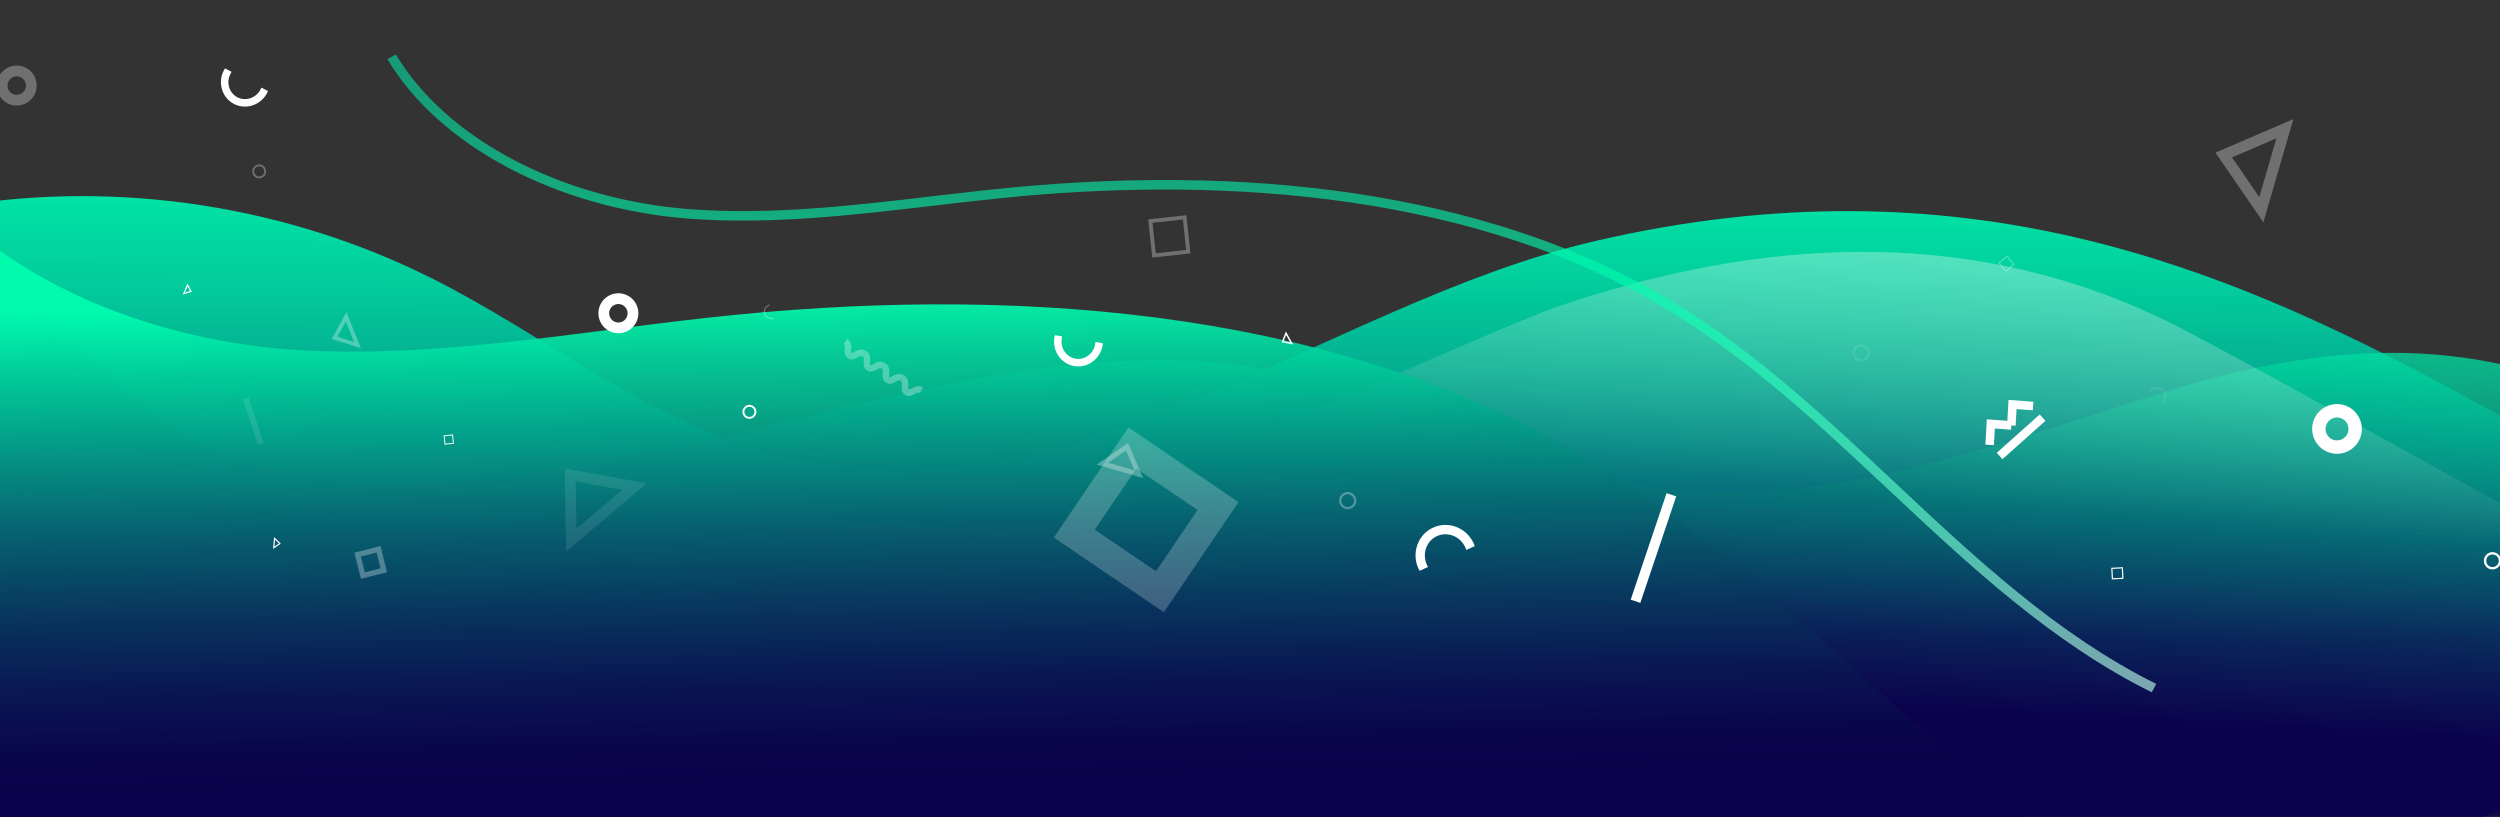 <svg xmlns="http://www.w3.org/2000/svg" xmlns:xlink="http://www.w3.org/1999/xlink" viewBox="0 0 1371 447.97"><rect x="0" y="0" width="1371" height="447.97" fill="#333333" stroke="none"/><defs><style>      .cls-1 {        fill: url(#Dégradé_sans_nom_29);        opacity: .92;      }      .cls-2 {        fill: url(#Degradado_sin_nombre_1074);        mix-blend-mode: overlay;        opacity: .68;      }      .cls-3 {        fill: url(#Dégradé_sans_nom_39);        opacity: .63;      }      .cls-4, .cls-5 {        opacity: .3;      }      .cls-6, .cls-5, .cls-7, .cls-8 {        fill: #fff;      }      .cls-9 {        fill: url(#Dégradé_sans_nom_35);        opacity: .78;      }      .cls-10 {        fill: none;      }      .cls-11 {        isolation: isolate;      }      .cls-12 {        fill: url(#Dégradé_sans_nom_18);      }      .cls-7 {        opacity: .1;      }      .cls-8 {        opacity: .22;      }      .cls-13 {        clip-path: url(#clippath);      }    </style><clipPath id="clippath"><rect class="cls-10" width="1371" height="447.97"></rect></clipPath><linearGradient id="D&#xE9;grad&#xE9;_sans_nom_18" data-name="D&#xE9;grad&#xE9; sans nom 18" x1="1839.73" y1="921.32" x2="1988.84" y2="372.07" gradientTransform="translate(-1226.27 78.17) rotate(-15.02)" gradientUnits="userSpaceOnUse"><stop offset=".25" stop-color="#0e0354"></stop><stop offset=".31" stop-color="#0b3566"></stop><stop offset=".37" stop-color="#086477"></stop><stop offset=".44" stop-color="#068d86"></stop><stop offset=".51" stop-color="#04b092"></stop><stop offset=".59" stop-color="#02cd9d"></stop><stop offset=".67" stop-color="#01e3a5"></stop><stop offset=".76" stop-color="#00f2aa"></stop><stop offset=".86" stop-color="#00fcad"></stop><stop offset="1" stop-color="#00ffaf"></stop></linearGradient><linearGradient id="D&#xE9;grad&#xE9;_sans_nom_35" data-name="D&#xE9;grad&#xE9; sans nom 35" x1="6990.76" y1="-19463.33" x2="7195.91" y2="-18855.81" gradientTransform="translate(11147.06 14748.95) rotate(163.39) scale(.83 -.88)" gradientUnits="userSpaceOnUse"><stop offset="0" stop-color="#0af1af" stop-opacity="0"></stop><stop offset=".1" stop-color="#05f6af" stop-opacity=".42"></stop><stop offset=".2" stop-color="#01fcaf" stop-opacity=".84"></stop><stop offset=".24" stop-color="#00ffaf"></stop><stop offset=".42" stop-color="#049183"></stop><stop offset=".59" stop-color="#092a5a"></stop><stop offset=".67" stop-color="#0b014a"></stop></linearGradient><linearGradient id="Degradado_sin_nombre_1074" data-name="Degradado sin nombre 1074" x1="11413.45" y1="4881" x2="11525.3" y2="5272.48" gradientTransform="translate(8565.62 -4866.78) rotate(169.49) scale(.72 -.7)" gradientUnits="userSpaceOnUse"><stop offset="0" stop-color="#fff"></stop><stop offset="1" stop-color="#fff" stop-opacity="0"></stop></linearGradient><linearGradient id="D&#xE9;grad&#xE9;_sans_nom_39" data-name="D&#xE9;grad&#xE9; sans nom 39" x1="12643.16" y1="2903.23" x2="12643.16" y2="3384.27" gradientTransform="translate(9774.82 -1873.41) rotate(-179.22) scale(.72 -.7) skewX(-.22)" gradientUnits="userSpaceOnUse"><stop offset="0" stop-color="#06d59f"></stop><stop offset=".35" stop-color="#00ffaf"></stop><stop offset="1" stop-color="#bfffea"></stop></linearGradient><linearGradient id="D&#xE9;grad&#xE9;_sans_nom_29" data-name="D&#xE9;grad&#xE9; sans nom 29" x1="13211.7" y1="4520.94" x2="13197.86" y2="5319.88" gradientTransform="translate(10154.57 -3114.51) rotate(-180) scale(.72 -.7)" gradientUnits="userSpaceOnUse"><stop offset=".2" stop-color="#00ffaf"></stop><stop offset=".25" stop-color="#01d89f"></stop><stop offset=".34" stop-color="#049886"></stop><stop offset=".42" stop-color="#066270"></stop><stop offset=".5" stop-color="#08385f"></stop><stop offset=".57" stop-color="#091953"></stop><stop offset=".63" stop-color="#0a074c"></stop><stop offset=".67" stop-color="#0b014a"></stop></linearGradient></defs><g class="cls-11"><g id="Calque_2" data-name="Calque 2"><g id="Calque_1-2" data-name="Calque 1"><g class="cls-13"><path class="cls-12" d="M-20.8,112.72c87.28-13.87,178.49.49,256.52,39.36,63.52,31.65,119.54,79.07,188.59,97.16,161.73,42.36,301.18-82.55,450.99-117.18,400.42-92.55,575.69,241.48,820.7,201.98,150-24.18-1604.72,497.86-1604.72,497.86,0,0-23.55-40.91-58.36-101.4L-124.87,142.23c33.31-13.89,68.54-23.87,104.07-29.52Z"></path><rect class="cls-10" x="-26.61" y="247.76" width="1140.15" height="369.29"></rect><path class="cls-9" d="M127.78,250.59c83.65,29.95,191.16,7.95,284.21-14.68,93.05-22.63,190.15-49.24,280.59-33.76,53.72,9.19,105.2,33.45,156.57,51.6,117.92,41.66,231.31-5.79,342.33-40.08,90.3-27.89,180.92-32.17,266.09,21.7,56.23,35.57,105.34,86.76,142.89,143.36,2.26,3.41,4.53,6.82,6.63,10.34L68.31,848.34-184.45,1.07C-58.31-39.69-9.83,201.31,127.78,250.59Z"></path><path class="cls-2" d="M586.04,278.84c44.77-10.71,228.04-97.19,270.4-111.46,128.54-43.29,243.18-38.84,344.62,15.19,76.39,40.69,149.61,82.99,225.4,123.63,35.28,18.92,74.25,35.62,115.27,46.3,3.48.91,3.28,5.91-.25,6.57l-920.73,170.89c-1.83.34-34.57-249.48-34.91-251.31"></path><path class="cls-3" d="M1180.04,379.67l2.42-4.64c-54.23-26.88-99.35-69.2-142.98-110.12-38.06-35.7-77.42-72.61-123.33-100.14-91.39-54.79-217.25-76.11-363.96-61.68-13.85,1.36-27.92,3.02-41.52,4.61-43.36,5.09-88.2,10.35-132.3,7.02-.15-.01-.3-.02-.45-.03-70.29-5.42-133.37-38.7-160.81-84.85l-4.65,2.59c28.3,47.6,93.06,81.9,165.06,87.46.15.01.3.02.46.03,44.62,3.37,89.73-1.93,133.36-7.05,13.58-1.59,27.63-3.24,41.42-4.6,101.48-9.99,246.41-7.52,360.59,60.93,45.41,27.23,84.56,63.94,122.41,99.44,43.92,41.19,89.33,83.78,144.27,111.02Z"></path><path class="cls-1" d="M-39.68,100.12c44.25,55.9,126.18,87.18,202.64,91.82,75.67,4.59,150.93-9.55,226.19-17.82,161.58-17.75,335.01-5.99,471.21,71.8,145.18,82.92,237.51,234.02,401.49,283.64,12.42,3.76,26.66,6.62,39.18,11.53,5.62,2.21,10.9,4.82,15.5,8.12-4.63,4.13-4.64,2.04-9.58,3.66-25.15,8.25-72.65,0-99.23,0H-39.68s0-452.75,0-452.75Z"></path><g><g><g><path class="cls-7" d="M354.6,265.08l-44.15,37.38-.78-45.54,44.93,8.16ZM316.13,289.93l25.13-21.28-25.58-4.64.45,25.92Z"></path><path class="cls-6" d="M149.75,301.05l.54-6.54,3.71,3.59-4.26,2.95ZM150.84,295.98l-.31,3.72,2.42-1.68-2.11-2.04Z"></path><path class="cls-6" d="M341.82,161.17c5.86,1.49,9.41,7.47,7.92,13.32s-7.47,9.41-13.32,7.92-9.41-7.47-7.92-13.32c1.49-5.86,7.47-9.41,13.32-7.92ZM337.87,176.71c2.71.69,5.47-.95,6.16-3.66.69-2.71-.95-5.47-3.66-6.16s-5.47.95-6.16,3.66c-.69,2.71.95,5.47,3.66,6.16Z"></path><path class="cls-8" d="M638.25,335.73l40.94-60.35-60.33-40.94-40.94,60.35,60.33,40.94ZM656.74,279.68l-22.79,33.6-33.58-22.79,22.79-33.6,33.58,22.79Z"></path><path class="cls-5" d="M650.59,118.03l2.26,20.94-20.94,2.27-2.26-20.94,20.94-2.27ZM650.5,137.07l-1.8-16.69-16.68,1.81,1.8,16.69,16.68-1.81Z"></path><path class="cls-6" d="M248.41,238.2l.55,5.14-5.13.56-.55-5.14,5.13-.56ZM248.39,242.87l-.44-4.09-4.09.44.44,4.09,4.09-.44Z"></path><path class="cls-5" d="M208.67,299.46l3.61,14.34-14.34,3.61-3.61-14.34,14.34-3.62ZM208.71,311.67l-2.17-8.63-8.62,2.17,2.17,8.63,8.63-2.17Z"></path><g class="cls-4"><g><path class="cls-6" d="M486.68,200.33c1.18,1.54,1.04,3.41.94,4.75-.09,1.16-.09,1.67.16,1.82l-1.9,2.96c-2.05-1.31-1.88-3.57-1.77-5.05.13-1.72.07-2.25-.63-2.7l1.9-2.96c.55.35.97.75,1.3,1.17Z"></path><path class="cls-6" d="M497.11,207.03c1.18,1.54,1.04,3.41.94,4.75-.09,1.16-.09,1.67.16,1.82l-1.9,2.96c-2.05-1.32-1.88-3.57-1.77-5.05.13-1.72.07-2.25-.63-2.69l1.9-2.96c.55.35.97.75,1.3,1.17Z"></path><path class="cls-6" d="M495.81,205.85l-1.9,2.96c-.7-.45-1.2-.28-2.71.55-1.31.72-3.28,1.81-5.33.5l1.9-2.96c.24.16.71-.05,1.72-.62,1.49-.83,3.75-2.08,6.32-.43Z"></path><path class="cls-6" d="M506.25,212.55l-1.9,2.96c-.7-.45-1.2-.28-2.71.55-1.31.72-3.28,1.81-5.33.5l1.9-2.96c.24.16.71-.05,1.72-.62,1.49-.83,3.75-2.08,6.32-.43Z"></path></g><g><path class="cls-6" d="M465.81,186.93c1.18,1.54,1.04,3.41.94,4.75-.09,1.16-.09,1.68.16,1.82l-1.9,2.96c-2.05-1.31-1.88-3.56-1.77-5.05.13-1.72.06-2.25-.63-2.7l1.9-2.96c.55.35.98.75,1.3,1.17Z"></path><path class="cls-6" d="M476.24,193.63c1.18,1.54,1.04,3.41.94,4.75-.09,1.16-.09,1.67.16,1.83l-1.9,2.96c-2.05-1.31-1.88-3.57-1.77-5.05.13-1.72.07-2.25-.63-2.69l1.9-2.96c.55.35.97.75,1.3,1.17Z"></path><path class="cls-6" d="M474.94,192.46l-1.9,2.96c-.7-.45-1.2-.28-2.71.55-1.31.72-3.28,1.81-5.33.5l1.9-2.96c.24.15.71-.06,1.72-.62,1.5-.83,3.75-2.08,6.32-.43Z"></path><path class="cls-6" d="M485.38,199.15l-1.9,2.96c-.7-.45-1.2-.28-2.71.55-1.31.72-3.28,1.82-5.33.5l1.9-2.96c.24.16.71-.06,1.72-.62,1.49-.83,3.75-2.08,6.32-.43Z"></path></g></g><path class="cls-6" d="M411.91,222.15c2.04.52,3.27,2.6,2.76,4.64s-2.6,3.28-4.64,2.76-3.27-2.6-2.76-4.64c.52-2.04,2.6-3.28,4.64-2.76ZM410.29,228.54c1.48.38,3-.52,3.38-2.01s-.52-3-2.01-3.38-3,.52-3.37,2.01.52,3,2.01,3.38Z"></path><path class="cls-5" d="M421.88,166.91l.21.66s-.04.01-.05.01c-1.89.61-2.95,2.59-2.36,4.41.28.88.91,1.6,1.75,2.01.85.42,1.82.49,2.74.19.02,0,.04-.01.05-.02l.22.66s-.04.02-.06.02c-1.08.35-2.24.27-3.25-.23-1.02-.5-1.76-1.36-2.1-2.42-.7-2.19.55-4.56,2.81-5.28.02,0,.04-.01.05-.01Z"></path><path class="cls-6" d="M589.17,200.76c3.54.59,7.1-.27,10.03-2.43,2.91-2.15,4.84-5.31,5.44-8.9.02-.09.03-.18.04-.29l.08-.95-3.98-.65-.17,1.01c0,.06-.02.12-.02.19-.43,2.54-1.79,4.77-3.83,6.27-2.03,1.5-4.48,2.09-6.92,1.69-2.44-.41-4.57-1.78-6-3.86-1.43-2.09-1.99-4.63-1.57-7.17.02-.07.03-.13.04-.2l.17-1.01-3.98-.65-.23.92c-.02.09-.04.18-.05.24-.6,3.62.2,7.25,2.26,10.23,2.07,2.99,5.15,4.96,8.68,5.55Z"></path></g><g><path class="cls-5" d="M189.97,171.15l7.94,19.78-16.02-5.01,8.07-14.77ZM194.18,187.49l-4.52-11.26-4.6,8.41,9.12,2.85Z"></path><path class="cls-6" d="M100.22,161.47l2.58-6.03,2.39,4.58-4.97,1.46ZM102.86,157l-1.47,3.43,2.83-.83-1.36-2.6Z"></path><path class="cls-5" d="M15.07,37.7c5.09,3.26,6.58,10.05,3.32,15.14s-10.05,6.58-15.14,3.32S-3.33,46.11-.07,41.02s10.05-6.58,15.14-3.32ZM6.43,51.2c2.35,1.51,5.49.82,7-1.54s.82-5.49-1.53-7-5.49-.82-7,1.54-.82,5.49,1.53,7Z"></path><polygon class="cls-7" points="133.27 219.12 136.35 217.96 144.5 242.72 141.41 243.89 133.27 219.12"></polygon><path class="cls-5" d="M144.2,90.78c1.77,1.13,2.29,3.5,1.16,5.27s-3.5,2.29-5.27,1.16-2.29-3.5-1.15-5.27,3.5-2.29,5.27-1.16ZM140.64,96.33c1.29.83,3.01.45,3.84-.84s.45-3.01-.84-3.84-3.01-.45-3.84.84-.45,3.01.84,3.84Z"></path><path class="cls-6" d="M128.18,56.94c3.17,1.68,6.83,1.98,10.29.85,3.44-1.12,6.27-3.52,7.97-6.73.05-.08.08-.16.13-.26l.38-.88-3.57-1.87-.48.91c-.03.05-.05.11-.08.18-1.21,2.28-3.2,3.96-5.61,4.75-2.39.78-4.91.58-7.1-.58-2.18-1.15-3.77-3.13-4.47-5.55-.7-2.43-.43-5.02.77-7.3.04-.06.07-.12.1-.18l.48-.91-3.57-1.87-.51.8c-.05.08-.09.15-.12.21-1.71,3.24-2.1,6.94-1.08,10.42,1.02,3.49,3.32,6.33,6.49,8.01Z"></path></g></g><g><path class="cls-6" d="M1285.73,222.23c7.16,2.27,11.14,9.95,8.87,17.11-2.27,7.16-9.95,11.14-17.11,8.87-7.16-2.27-11.14-9.95-8.87-17.11s9.95-11.14,17.11-8.87ZM1279.71,241.23c3.31,1.05,6.86-.79,7.91-4.1,1.05-3.31-.79-6.86-4.1-7.91-3.31-1.05-6.86.79-7.91,4.1s.79,6.86,4.1,7.91Z"></path><path class="cls-6" d="M1164.21,311.04l.32,6.41-6.41.32-.32-6.41,6.41-.32ZM1163.85,316.84l-.25-5.11-5.11.25.25,5.11,5.11-.25Z"></path><path class="cls-6" d="M1368.31,303.02c2.49.79,3.88,3.46,3.09,5.95-.79,2.49-3.46,3.88-5.95,3.09s-3.88-3.46-3.08-5.96,3.46-3.88,5.95-3.09ZM1365.83,310.83c1.81.58,3.76-.43,4.34-2.25s-.43-3.76-2.25-4.34c-1.81-.58-3.76.43-4.33,2.25s.43,3.76,2.25,4.34Z"></path></g><g><path class="cls-5" d="M626.89,262.16l-25.45-7.4,17.19-11.83,8.26,19.23ZM607.66,253.76l14.49,4.21-4.7-10.95-9.78,6.74Z"></path><path class="cls-6" d="M705.19,181.75l3.93,7.15-6.31-1.17,2.38-5.98ZM707.55,187.76l-2.24-4.07-1.36,3.4,3.59.66Z"></path><path class="cls-5" d="M1257.67,65.33l-16.44,56.59-26.3-38.22,42.73-18.37ZM1239,108.08l9.35-32.21-24.32,10.46,14.97,21.75Z"></path><path class="cls-5" d="M1099.92,149.1l-4.1-4.94,4.94-4.1,4.1,4.94-4.94,4.1ZM1096.73,144.24l3.27,3.94,3.94-3.27-3.27-3.94-3.94,3.27Z"></path><g><g><polygon class="cls-6" points="1102.86 235.65 1093.97 234.98 1093.46 244.09 1088.79 243.83 1089.57 229.94 1103.21 230.98 1102.86 235.65"></polygon><polygon class="cls-6" points="1114.77 225.01 1105.89 224.33 1105.37 233.45 1100.7 233.19 1101.48 219.3 1115.13 220.34 1114.77 225.01"></polygon></g><rect class="cls-6" x="1092.55" y="237.2" width="31.57" height="4.68" transform="translate(122.16 799.22) rotate(-41.77)"></rect></g><path class="cls-5" d="M740.65,279c-2.47.86-5.18-.44-6.04-2.91s.44-5.18,2.91-6.04c2.47-.86,5.18.44,6.04,2.91s-.44,5.18-2.91,6.04ZM737.94,271.27c-1.8.63-2.75,2.6-2.12,4.4s2.6,2.75,4.4,2.12c1.8-.63,2.75-2.6,2.12-4.4s-2.6-2.75-4.4-2.12Z"></path><path class="cls-7" d="M1022.2,198.11c-2.47.86-5.18-.44-6.04-2.91-.86-2.47.44-5.18,2.91-6.04,2.47-.86,5.18.44,6.04,2.91s-.44,5.18-2.91,6.04ZM1019.49,190.38c-1.8.63-2.75,2.6-2.12,4.4.63,1.8,2.6,2.75,4.4,2.12,1.8-.63,2.75-2.6,2.12-4.4-.63-1.8-2.6-2.75-4.4-2.12Z"></path><path class="cls-7" d="M1186.75,220.98l-.67-.53s.03-.04.05-.05c1.54-1.93,1.28-4.71-.58-6.2-.9-.72-2.04-1.03-3.2-.88-1.17.15-2.22.75-2.97,1.69-.02.02-.03.04-.04.06l-.68-.53s.03-.05.05-.07c.88-1.11,2.14-1.82,3.53-2,1.4-.18,2.76.2,3.85,1.06,2.23,1.78,2.56,5.1.72,7.4-.01.02-.03.03-.05.05Z"></path><path class="cls-6" d="M786.04,289.28c-4.08,1.82-7.17,5.16-8.72,9.42-1.54,4.22-1.37,8.83.47,12.96.05.11.1.21.16.33l.57,1.04,4.57-2.07-.52-1.16c-.03-.07-.06-.13-.11-.22-1.3-2.93-1.42-6.18-.34-9.13,1.07-2.94,3.21-5.25,6.01-6.5,2.8-1.25,5.95-1.29,8.87-.12,2.92,1.18,5.25,3.43,6.56,6.35.03.08.06.16.09.23l.52,1.16,4.57-2.06-.4-1.11c-.04-.11-.08-.21-.11-.28-1.86-4.16-5.19-7.38-9.37-9.05-4.2-1.68-8.75-1.6-12.81.21Z"></path><rect class="cls-6" x="875.93" y="297.75" width="61.63" height="5.57" transform="translate(332.3 1063.76) rotate(-71.37)"></rect></g></g></g></g></g></g></svg>